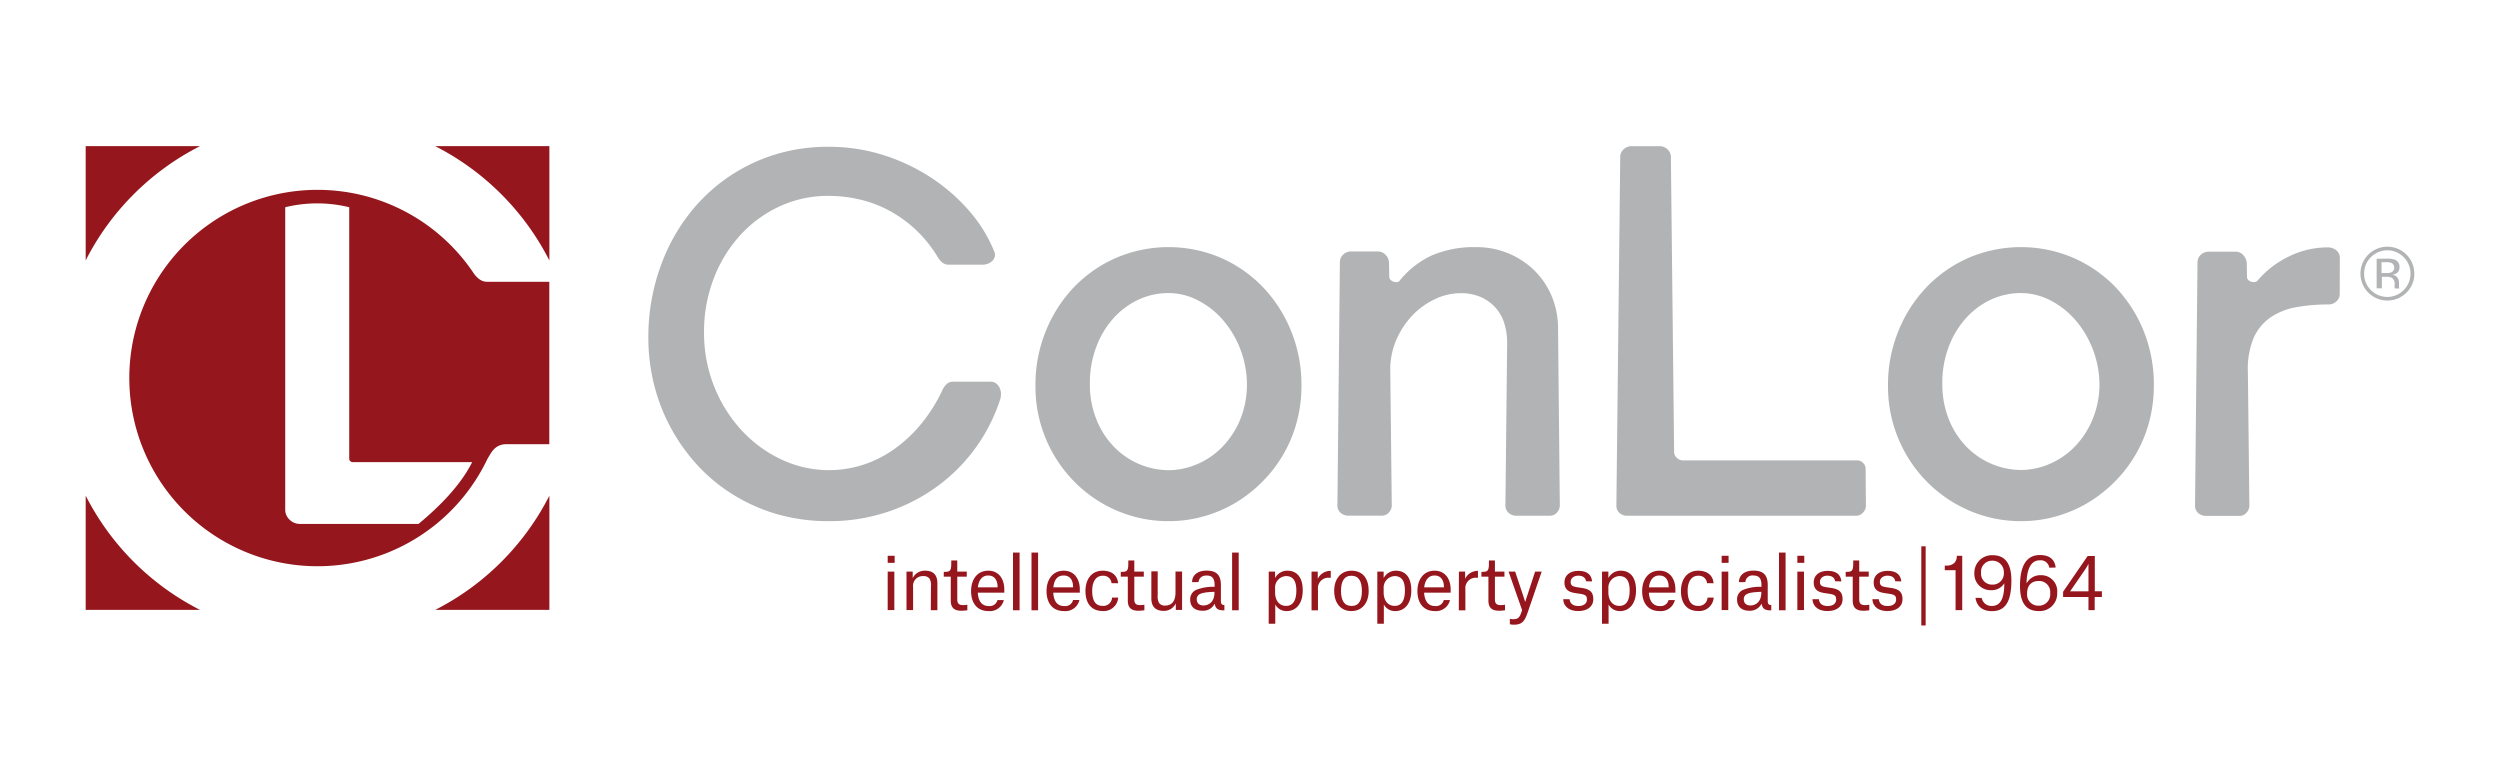 <svg xmlns="http://www.w3.org/2000/svg" id="Livello_1" data-name="Livello 1" viewBox="0 0 650 200"><defs><style>.cls-1{fill:#b1b3b4;}.cls-2{fill:#95161c;}</style></defs><path class="cls-1" d="M625.67,76.09a7,7,0,1,1,2.05-5,6.75,6.75,0,0,1-2.05,5m-9.23-9.23a5.83,5.83,0,0,0-1.76,4.27,5.9,5.9,0,0,0,1.75,4.29,6,6,0,0,0,8.54,0,6.08,6.08,0,0,0,0-8.56,6,6,0,0,0-8.53,0m4.13.39a5.77,5.77,0,0,1,2.1.28,1.9,1.9,0,0,1,1.19,2,1.69,1.69,0,0,1-.75,1.52,2.94,2.94,0,0,1-1.11.37,1.91,1.91,0,0,1,1.32.75,2.13,2.13,0,0,1,.42,1.2v.56c0,.18,0,.37,0,.57a1,1,0,0,0,.07.4l0,.1H622.6a.24.24,0,0,0,0-.08.31.31,0,0,0,0-.08l0-.25v-.61a1.88,1.88,0,0,0-.73-1.76,3.21,3.21,0,0,0-1.51-.25h-1.07v3h-1.36v-7.7ZM622,68.46a3.53,3.53,0,0,0-1.64-.29h-1.16V71h1.23a3.58,3.58,0,0,0,1.29-.17,1.38,1.38,0,0,0,.28-2.33"></path><path class="cls-1" d="M260.09,103.7a45.2,45.2,0,0,1-16.39,22.74,46.86,46.86,0,0,1-12.94,6.65,47.46,47.46,0,0,1-15.26,2.41,48.58,48.58,0,0,1-13.27-1.76,46,46,0,0,1-11.4-5,44.2,44.2,0,0,1-9.33-7.61,48.46,48.46,0,0,1-7-9.74,47.93,47.93,0,0,1-4.42-11.3,50.18,50.18,0,0,1-1.51-12.31A54.09,54.09,0,0,1,172,68.56a48.36,48.36,0,0,1,9.6-15.8,45.11,45.11,0,0,1,14.83-10.67,45.77,45.77,0,0,1,19.11-3.92,46.76,46.76,0,0,1,14.13,2.15A50.15,50.15,0,0,1,242.1,46.2,47.89,47.89,0,0,1,252,54.84a37.42,37.42,0,0,1,6.49,10.51,2.15,2.15,0,0,1,.16,1.38,2.39,2.39,0,0,1-.64,1.09,3.25,3.25,0,0,1-1.16.74,3.88,3.88,0,0,1-1.38.26h-8.8a2.48,2.48,0,0,1-1.51-.45A5,5,0,0,1,244,67.15a34,34,0,0,0-5.94-7.46,33.34,33.34,0,0,0-7-5,30.59,30.59,0,0,0-7.68-2.86,35.73,35.73,0,0,0-7.9-.9,29.82,29.82,0,0,0-13,2.83,32.05,32.05,0,0,0-10.28,7.68,35.22,35.22,0,0,0-6.74,11.27,38.19,38.19,0,0,0-2.41,13.56,37.53,37.53,0,0,0,2.73,14.45,36.69,36.69,0,0,0,7.26,11.4,33,33,0,0,0,10.37,7.46,29,29,0,0,0,21.14,1.22,30.31,30.31,0,0,0,8.16-4.18,36.33,36.33,0,0,0,7-6.65,41.17,41.17,0,0,0,5.43-8.8,5.45,5.45,0,0,1,1-1.32,2.46,2.46,0,0,1,1.74-.61h9.64a2.32,2.32,0,0,1,1.47.45,3,3,0,0,1,.9,1.13,3.79,3.79,0,0,1,.36,1.48A4.68,4.68,0,0,1,260.09,103.7Z"></path><path class="cls-1" d="M303.84,135.5a33.86,33.86,0,0,1-13.21-2.63,34.62,34.62,0,0,1-11-7.33,35.14,35.14,0,0,1-10.41-25.37,36.93,36.93,0,0,1,2.63-13.94,36.12,36.12,0,0,1,7.26-11.44,34.18,34.18,0,0,1,11-7.71,34.65,34.65,0,0,1,27.43,0,34.25,34.25,0,0,1,10.95,7.71,36.12,36.12,0,0,1,7.26,11.44,36.93,36.93,0,0,1,2.63,13.94,36.17,36.17,0,0,1-1.28,9.76,34.51,34.51,0,0,1-9.19,15.61,35.31,35.31,0,0,1-7,5.37,34.07,34.07,0,0,1-8.16,3.4A33,33,0,0,1,303.84,135.5Zm20.36-35.33A25.84,25.84,0,0,0,318,83.24a21.88,21.88,0,0,0-6.52-5.14,16.55,16.55,0,0,0-7.61-1.9,18.47,18.47,0,0,0-8.07,1.8,20.23,20.23,0,0,0-6.52,5,23.2,23.2,0,0,0-4.33,7.42,26.45,26.45,0,0,0-1.58,9.22,24.53,24.53,0,0,0,1.77,9.6,21.75,21.75,0,0,0,4.66,7.1,20,20,0,0,0,14.07,5.91,19,19,0,0,0,7-1.41,19.85,19.85,0,0,0,6.49-4.21,22.43,22.43,0,0,0,4.82-6.9A24,24,0,0,0,324.2,100.17Z"></path><path class="cls-1" d="M405.55,131.39a2.73,2.73,0,0,1-.74,1.86,2.36,2.36,0,0,1-1.83.84H394.3a3,3,0,0,1-2.05-.74,2.48,2.48,0,0,1-.84-2l.45-42.21a17,17,0,0,0-.74-5.07A11,11,0,0,0,388.84,80,11.34,11.34,0,0,0,385,77.23a12.88,12.88,0,0,0-5.3-1,15.41,15.41,0,0,0-6.62,1.55A19.6,19.6,0,0,0,367.22,82a21.9,21.9,0,0,0-4.2,6.42,19.2,19.2,0,0,0-1.55,8l.39,34.95a2.73,2.73,0,0,1-.74,1.86,2.33,2.33,0,0,1-1.83.84h-8.67a3,3,0,0,1-2.06-.74,2.48,2.48,0,0,1-.83-2l.64-63.15a2.66,2.66,0,0,1,.87-2,2.88,2.88,0,0,1,2-.8h7a2.65,2.65,0,0,1,2,.87,3,3,0,0,1,.9,2l.07,3.72a1.06,1.06,0,0,0,.32.78,2.15,2.15,0,0,0,.74.48,2.12,2.12,0,0,0,.86.13,1.13,1.13,0,0,0,.71-.29,23.08,23.08,0,0,1,8.42-6.65,27.67,27.67,0,0,1,11.5-2.16,21.4,21.4,0,0,1,15.29,6.17,20.42,20.42,0,0,1,4.4,6.59,21.45,21.45,0,0,1,1.64,8Z"></path><path class="cls-1" d="M485.14,131.39a2.64,2.64,0,0,1-.77,1.9,2.36,2.36,0,0,1-1.73.8H422.89a2.76,2.76,0,0,1-1.8-.71,2.4,2.4,0,0,1-.83-1.93l1-90.68a2.61,2.61,0,0,1,.87-1.93,3,3,0,0,1,2.15-.83h7.2a2.9,2.9,0,0,1,2.08.83,2.61,2.61,0,0,1,.87,1.93l.84,76.74a2,2,0,0,0,.7,1.51,2.21,2.21,0,0,0,1.54.68h45.36a2.12,2.12,0,0,1,1.51.64,2.06,2.06,0,0,1,.68,1.54Z"></path><path class="cls-1" d="M525.49,135.5a33.84,33.84,0,0,1-13.2-2.63,34.66,34.66,0,0,1-11-7.33,35.25,35.25,0,0,1-10.41-25.37,36.93,36.93,0,0,1,2.64-13.94,35.77,35.77,0,0,1,7.26-11.44,34.14,34.14,0,0,1,10.95-7.71,34.65,34.65,0,0,1,27.43,0,34.29,34.29,0,0,1,11,7.71,36.12,36.12,0,0,1,7.26,11.44A37.12,37.12,0,0,1,560,100.17a36.57,36.57,0,0,1-1.28,9.76,34.51,34.51,0,0,1-9.19,15.61,35.38,35.38,0,0,1-7,5.37,33.91,33.91,0,0,1-8.16,3.4A32.92,32.92,0,0,1,525.49,135.5Zm20.37-35.33a26,26,0,0,0-6.23-16.93,21.79,21.79,0,0,0-6.53-5.14,16.52,16.52,0,0,0-7.61-1.9,18.39,18.39,0,0,0-8.06,1.8,20.12,20.12,0,0,0-6.52,5,23.41,23.41,0,0,0-4.34,7.42A26.45,26.45,0,0,0,505,99.59a24.71,24.71,0,0,0,1.76,9.6,21.75,21.75,0,0,0,4.66,7.1,20.09,20.09,0,0,0,14.07,5.91,19.08,19.08,0,0,0,7-1.41,20,20,0,0,0,6.49-4.21,22.4,22.4,0,0,0,4.81-6.9A23.84,23.84,0,0,0,545.86,100.17Z"></path><path class="cls-1" d="M608.33,76.46a2.51,2.51,0,0,1-.87,1.9,2.9,2.9,0,0,1-2,.8,47.5,47.5,0,0,0-8.22.67,17.49,17.49,0,0,0-6.72,2.57A12.73,12.73,0,0,0,586,87.74a20.77,20.77,0,0,0-1.55,9l.39,34.69a2.73,2.73,0,0,1-.74,1.86,2.33,2.33,0,0,1-1.83.84h-8.67a3,3,0,0,1-2.06-.74,2.48,2.48,0,0,1-.83-2l.64-63.15a2.66,2.66,0,0,1,.87-2,2.88,2.88,0,0,1,2-.8h7a2.56,2.56,0,0,1,2,.87,3.36,3.36,0,0,1,.93,2l.07,3.66a1.07,1.07,0,0,0,.29.77,1.64,1.64,0,0,0,.74.48,2.12,2.12,0,0,0,.9.13,1.22,1.22,0,0,0,.77-.35,25,25,0,0,1,8.28-6.36,22.82,22.82,0,0,1,10-2.32,3.48,3.48,0,0,1,2.22.74,2.46,2.46,0,0,1,.93,2Z"></path><path class="cls-2" d="M230.8,144.5h1.81v1.84H230.8Zm0,4.12h1.73v10h-1.73Z"></path><path class="cls-2" d="M242.05,152.46a3.48,3.48,0,0,0-.36-2,1.82,1.82,0,0,0-1.58-.67,2.53,2.53,0,0,0-2.71,2.83v6h-1.71v-10h1.61v1.7h0a3.48,3.48,0,0,1,3.23-1.94c1.92,0,3.19.91,3.19,3.28v7h-1.71Z"></path><path class="cls-2" d="M248.89,145.72v2.9h2.47v1.31h-2.47v5.91c0,1.07.44,1.49,1.52,1.49a7.77,7.77,0,0,0,1.1-.1v1.44a10.41,10.41,0,0,1-1.58.12c-2,0-2.73-.95-2.73-2.66v-6.2h-1.82v-1.25h.3c1.35,0,1.65-.32,1.65-2.24v-.72Z"></path><path class="cls-2" d="M257,158.88c-3.06,0-4.52-2.22-4.52-5.2s1.59-5.3,4.46-5.3,4.18,2.32,4.18,4.84v.88h-6.89c.11,2.07.95,3.47,2.83,3.47a2.07,2.07,0,0,0,2.28-1.56H261A3.74,3.74,0,0,1,257,158.88Zm2.37-6.25c0-1.67-.7-3-2.45-3-1.59,0-2.47,1.25-2.67,3.08h5.12Z"></path><path class="cls-2" d="M263.38,143.67h1.71v15h-1.71Z"></path><path class="cls-2" d="M268.19,143.67h1.71v15h-1.71Z"></path><path class="cls-2" d="M276.62,158.88c-3.06,0-4.52-2.22-4.52-5.2s1.6-5.3,4.47-5.3,4.18,2.32,4.18,4.84v.88h-6.9c.11,2.07.95,3.47,2.83,3.47A2.07,2.07,0,0,0,279,156h1.65A3.74,3.74,0,0,1,276.62,158.88Zm2.38-6.25c0-1.67-.7-3-2.45-3s-2.47,1.25-2.68,3.08H279Z"></path><path class="cls-2" d="M289,151.64a2.13,2.13,0,0,0-2.28-1.95c-1.8,0-2.75,1.57-2.75,3.91s.7,3.93,2.71,3.93a2.26,2.26,0,0,0,2.45-2.16h1.6a3.75,3.75,0,0,1-4.07,3.49c-2.88,0-4.44-2-4.44-5.18s1.67-5.3,4.48-5.3c2,0,3.8.91,4,3.26Z"></path><path class="cls-2" d="M294.92,145.72v2.9h2.47v1.31h-2.47v5.91c0,1.07.43,1.49,1.52,1.49a7.77,7.77,0,0,0,1.1-.1v1.44a10.41,10.41,0,0,1-1.58.12c-2,0-2.73-.95-2.73-2.66v-6.2H291.4v-1.25h.31c1.34,0,1.65-.32,1.65-2.24v-.72Z"></path><path class="cls-2" d="M301,154.78a3.62,3.62,0,0,0,.36,2,1.8,1.8,0,0,0,1.54.67c1.86,0,2.73-1.24,2.73-3.44v-5.42h1.71v10h-1.63v-1.71h0a3.38,3.38,0,0,1-3.15,1.95c-1.92,0-3.21-.93-3.21-3.28v-7H301Z"></path><path class="cls-2" d="M309.94,151.36c0-1.77,1.39-3,3.78-3s3.71,1,3.71,3.72v4.09c0,.79.17,1.12.91,1.14v1.38h-.21c-1.6,0-2.13-.57-2.3-1.76h0a3.35,3.35,0,0,1-3.21,1.86c-2,0-3.17-1.09-3.17-2.87a2.67,2.67,0,0,1,1.5-2.53,11.94,11.94,0,0,1,4.85-.82v-.43c0-1.81-.69-2.51-2.09-2.51s-2,.85-2.09,1.71Zm5.82,2.74v-.23c-2.17.09-3.4.26-4.05.74a1.43,1.43,0,0,0-.55,1.23c0,1,.66,1.58,1.75,1.58C314.18,157.42,315.76,156.57,315.76,154.1Z"></path><path class="cls-2" d="M320.35,143.67h1.71v15h-1.71Z"></path><path class="cls-2" d="M329.87,148.62h1.65v1.68h0a3.56,3.56,0,0,1,3.19-1.92c2.13,0,4,1.31,4,5.11,0,3.64-1.88,5.39-4.14,5.39a3.26,3.26,0,0,1-3-1.71h0v5h-1.71Zm4.52,8.91c1.79,0,2.66-1.42,2.66-4,0-2.13-.63-3.75-2.68-3.75a3,3,0,0,0-2.85,3.2V154C331.52,156,332.49,157.53,334.39,157.53Z"></path><path class="cls-2" d="M341,148.62h1.62v1.88h0a3.63,3.63,0,0,1,3.18-2.07H346v1.79h-.33a2.72,2.72,0,0,0-3,3v5.46H341Z"></path><path class="cls-2" d="M346.89,153.62c0-3.1,1.71-5.24,4.5-5.24,3,0,4.47,2.14,4.47,5.24s-1.69,5.26-4.5,5.26S346.89,156.75,346.89,153.62Zm1.77,0c0,2.45.81,3.93,2.75,3.93s2.68-1.48,2.68-3.93-.8-3.93-2.72-3.93S348.66,151.19,348.66,153.62Z"></path><path class="cls-2" d="M358.1,148.62h1.65v1.68h0a3.56,3.56,0,0,1,3.19-1.92c2.13,0,4,1.31,4,5.11,0,3.64-1.88,5.39-4.14,5.39a3.26,3.26,0,0,1-3-1.71h0v5H358.1Zm4.52,8.91c1.79,0,2.66-1.42,2.66-4,0-2.13-.63-3.75-2.68-3.75a3,3,0,0,0-2.85,3.2V154C359.75,156,360.72,157.53,362.62,157.53Z"></path><path class="cls-2" d="M373.05,158.88c-3.06,0-4.52-2.22-4.52-5.2s1.59-5.3,4.46-5.3,4.18,2.32,4.18,4.84v.88h-6.9c.12,2.07,1,3.47,2.83,3.47a2.06,2.06,0,0,0,2.28-1.56H377A3.74,3.74,0,0,1,373.05,158.88Zm2.37-6.25c0-1.67-.7-3-2.45-3-1.59,0-2.47,1.25-2.68,3.08h5.13Z"></path><path class="cls-2" d="M379.32,148.62h1.61v1.88h0a3.63,3.63,0,0,1,3.17-2.07h.17v1.79H384a2.71,2.71,0,0,0-3,3v5.46h-1.71Z"></path><path class="cls-2" d="M388.68,145.72v2.9h2.47v1.31h-2.47v5.91c0,1.07.44,1.49,1.52,1.49a7.77,7.77,0,0,0,1.1-.1v1.44a10.35,10.35,0,0,1-1.57.12c-2,0-2.74-.95-2.74-2.66v-6.2h-1.82v-1.25h.3c1.35,0,1.65-.32,1.65-2.24v-.72Z"></path><path class="cls-2" d="M392.23,148.62h1.71l2.09,6.27c.33,1,.5,1.56.5,1.56h.05s.18-.61.5-1.58l2.05-6.25h1.71l-3.65,10.64c-.8,2.3-1.46,3.16-3.63,3.16a4.76,4.76,0,0,1-1-.12v-1.4a4.63,4.63,0,0,0,.87.09c1.28,0,1.69-.47,2.13-1.82l.19-.53Z"></path><path class="cls-2" d="M412.37,151.13c-.09-.89-.82-1.46-2-1.46s-2,.68-2,1.61.49,1.2,1.5,1.37l1.54.23c2.09.32,2.85,1.18,2.85,2.91,0,2-1.64,3.09-3.92,3.09-2.07,0-3.78-.93-3.91-3.08h1.67c.08.78.52,1.77,2.28,1.77,1.37,0,2.23-.64,2.23-1.69,0-.8-.21-1.23-1.58-1.46l-1.54-.23c-1.79-.28-2.74-1-2.74-2.77s1.35-3,3.63-3,3.4,1,3.57,2.75Z"></path><path class="cls-2" d="M416.53,148.62h1.65v1.68h0a3.56,3.56,0,0,1,3.19-1.92c2.13,0,4,1.31,4,5.11,0,3.64-1.88,5.39-4.14,5.39a3.26,3.26,0,0,1-3-1.71h0v5h-1.71Zm4.52,8.91c1.79,0,2.66-1.42,2.66-4,0-2.13-.63-3.75-2.68-3.75a3,3,0,0,0-2.85,3.2V154C418.18,156,419.15,157.53,421.05,157.53Z"></path><path class="cls-2" d="M431.48,158.88c-3.06,0-4.52-2.22-4.52-5.2s1.59-5.3,4.46-5.3,4.18,2.32,4.18,4.84v.88h-6.89c.11,2.07,1,3.47,2.83,3.47a2.07,2.07,0,0,0,2.28-1.56h1.65A3.74,3.74,0,0,1,431.48,158.88Zm2.37-6.25c0-1.67-.7-3-2.45-3-1.59,0-2.47,1.25-2.68,3.08h5.13Z"></path><path class="cls-2" d="M443.83,151.64a2.13,2.13,0,0,0-2.28-1.95c-1.81,0-2.76,1.57-2.76,3.91s.71,3.93,2.72,3.93a2.27,2.27,0,0,0,2.45-2.16h1.6a3.75,3.75,0,0,1-4.07,3.49c-2.89,0-4.44-2-4.44-5.18s1.67-5.3,4.48-5.3c2,0,3.8.91,4,3.26Z"></path><path class="cls-2" d="M447.63,144.5h1.8v1.84h-1.8Zm0,4.12h1.72v10h-1.72Z"></path><path class="cls-2" d="M452.13,151.36c0-1.77,1.39-3,3.78-3s3.7,1,3.7,3.72v4.09c0,.79.17,1.12.92,1.14v1.38h-.21c-1.6,0-2.13-.57-2.3-1.76h0a3.36,3.36,0,0,1-3.21,1.86c-2,0-3.17-1.09-3.17-2.87a2.65,2.65,0,0,1,1.5-2.53,11.89,11.89,0,0,1,4.84-.82v-.43c0-1.81-.68-2.51-2.09-2.51a1.82,1.82,0,0,0-2.09,1.71Zm5.81,2.74v-.23c-2.16.09-3.4.26-4,.74a1.43,1.43,0,0,0-.55,1.23c0,1,.66,1.58,1.74,1.58C456.37,157.42,457.94,156.57,457.94,154.1Z"></path><path class="cls-2" d="M462.54,143.67h1.71v15h-1.71Z"></path><path class="cls-2" d="M467.31,144.5h1.8v1.84h-1.8Zm0,4.12h1.72v10h-1.72Z"></path><path class="cls-2" d="M477.13,151.13c-.1-.89-.82-1.46-2-1.46s-1.95.68-1.95,1.61.49,1.2,1.5,1.37l1.54.23c2.09.32,2.85,1.18,2.85,2.91,0,2-1.64,3.09-3.92,3.09-2.07,0-3.78-.93-3.91-3.08h1.67c.08.78.51,1.77,2.28,1.77,1.37,0,2.22-.64,2.22-1.69,0-.8-.21-1.23-1.57-1.46l-1.54-.23c-1.79-.28-2.74-1-2.74-2.77s1.35-3,3.63-3,3.4,1,3.57,2.75Z"></path><path class="cls-2" d="M483.4,145.72v2.9h2.47v1.31H483.4v5.91c0,1.07.43,1.49,1.52,1.49a7.77,7.77,0,0,0,1.1-.1v1.44a10.41,10.41,0,0,1-1.58.12c-2,0-2.73-.95-2.73-2.66v-6.2h-1.83v-1.25h.31c1.34,0,1.65-.32,1.65-2.24v-.72Z"></path><path class="cls-2" d="M492.76,151.13c-.09-.89-.82-1.46-2-1.46s-2,.68-2,1.61.49,1.2,1.5,1.37l1.54.23c2.09.32,2.85,1.18,2.85,2.91,0,2-1.63,3.09-3.92,3.09-2.07,0-3.78-.93-3.91-3.08h1.67c.08.78.52,1.77,2.28,1.77,1.37,0,2.23-.64,2.23-1.69,0-.8-.21-1.23-1.58-1.46l-1.54-.23c-1.79-.28-2.73-1-2.73-2.77s1.34-3,3.62-3,3.4,1,3.57,2.75Z"></path><path class="cls-2" d="M508.45,148.26h-2.81v-1.21h.42a2.82,2.82,0,0,0,2.07-.69,2.49,2.49,0,0,0,.63-1.86h1.42v14.14h-1.73Z"></path><path class="cls-2" d="M515.25,155.46a2.54,2.54,0,0,0,2.59,2.09c2.22,0,3.28-1.78,3.28-5.91h0a3.85,3.85,0,0,1-3.5,1.81,4.21,4.21,0,0,1-4.29-4.39,4.58,4.58,0,0,1,4.73-4.71c3,0,4.9,1.84,4.9,6.55,0,5.89-1.79,8-5.09,8-2.19,0-3.9-1.06-4.24-3.46Zm-.17-6.55A2.83,2.83,0,0,0,518,152a2.89,2.89,0,0,0,3-3.1,2.94,2.94,0,0,0-3-3.12A2.86,2.86,0,0,0,515.08,148.91Z"></path><path class="cls-2" d="M532.81,147.6a2.24,2.24,0,0,0-2.45-1.92c-2.51,0-3.37,2.62-3.46,5.87H527a4,4,0,0,1,3.56-2,4.16,4.16,0,0,1,4.31,4.51,4.56,4.56,0,0,1-4.77,4.82c-2.55,0-4.9-1.23-4.9-6.52s1.69-8.05,5.19-8.05c2.52,0,3.87,1.2,4.08,3.25Zm.24,6.65a2.88,2.88,0,0,0-3-3.19c-1.71,0-3,1-3,3.19a2.9,2.9,0,0,0,3,3.23A2.93,2.93,0,0,0,533.05,154.25Z"></path><path class="cls-2" d="M544.62,155.22v3.42H543v-3.42h-6.59v-1.37l6.38-9.29h1.86v9.17h1.84v1.49ZM543,153.75v-7.16h0a11.78,11.78,0,0,1-.85,1.46l-3.92,5.7Z"></path><rect class="cls-2" x="499.54" y="142.04" width="1.13" height="20.58"></rect><path class="cls-2" d="M142.84,67.73V38H113.15A67.9,67.9,0,0,1,142.84,67.73Z"></path><path class="cls-2" d="M82.56,49.36a48.93,48.93,0,1,0,43.8,70.72c.13-.25.25-.51.37-.76,1-1.61,1.87-3.83,5-3.83h11.09V73.26H126.77a3.39,3.39,0,0,1-2.09-.63A6.49,6.49,0,0,1,123.13,71h0A48.85,48.85,0,0,0,82.56,49.36Zm26.25,86.86H77.91a3.8,3.8,0,0,1-2.51-1,3.52,3.52,0,0,1-1.24-2.78V53.88a35.07,35.07,0,0,1,16.64,0v2.53h0l0,62.92a.7.7,0,0,0,.27.54.84.84,0,0,0,.59.29h31.1C119.72,126.25,114.11,131.85,108.81,136.22Z"></path><path class="cls-2" d="M22.28,128.87v29.7H52A67.81,67.81,0,0,1,22.28,128.87Z"></path><path class="cls-2" d="M52,38H22.28v29.7A67.81,67.81,0,0,1,52,38Z"></path><path class="cls-2" d="M113.16,158.57h29.68V128.88A67.86,67.86,0,0,1,113.16,158.57Z"></path></svg>